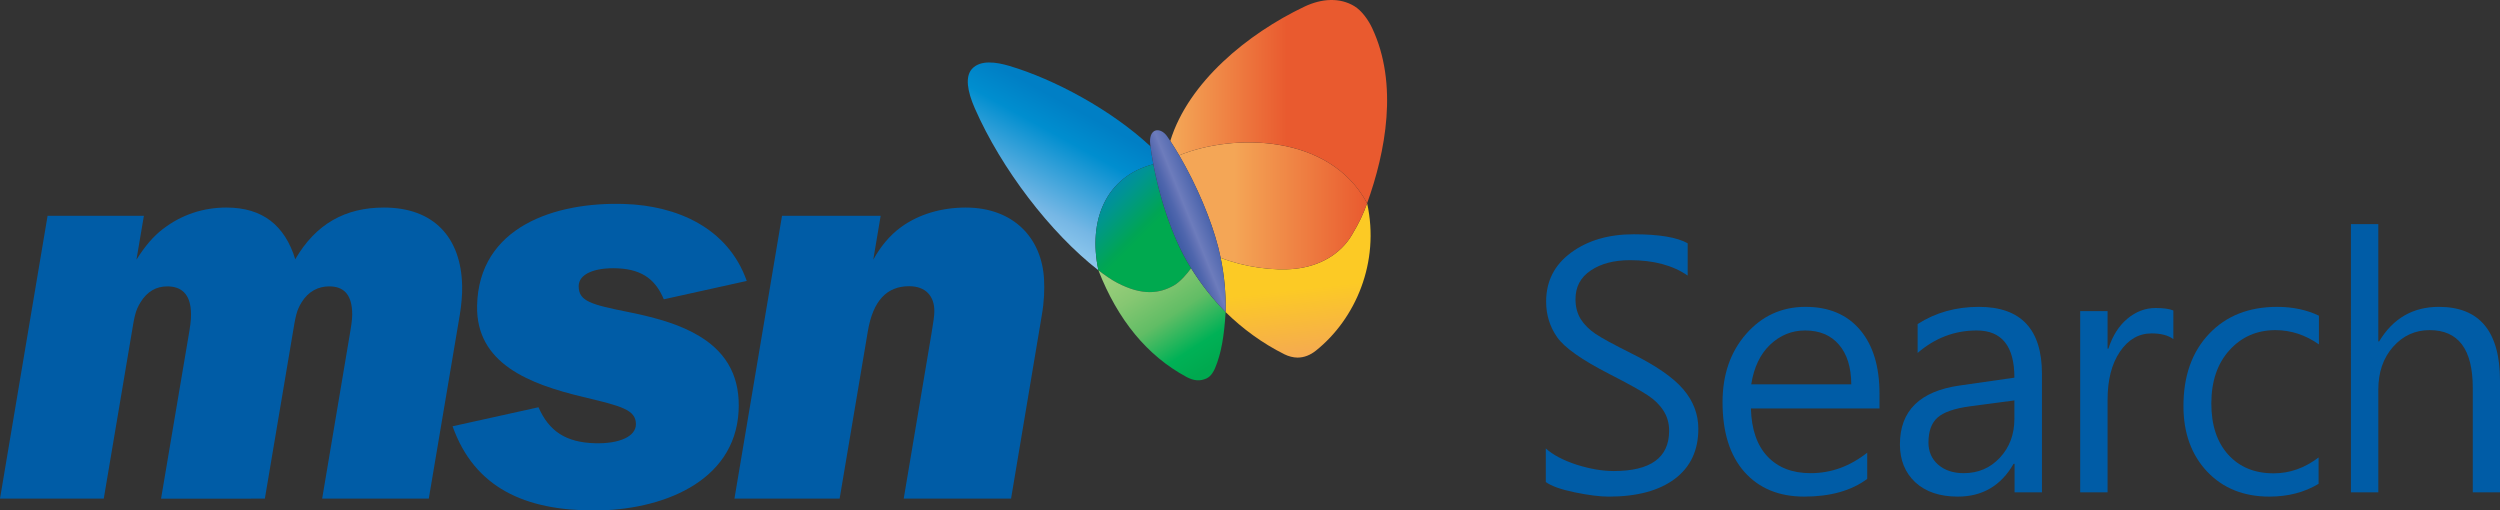 <?xml version="1.0" encoding="UTF-8" standalone="no"?>
<!-- Generator: Adobe Illustrator 13.0.0, SVG Export Plug-In . SVG Version: 6.00 Build 14948)  -->

<svg
   version="1.1"
   x="0px"
   y="0px"
   width="1709.53"
   height="349.063"
   viewBox="0 0 512.859 104.719"
   enable-background="new 0 0 300 115"
   xml:space="preserve"
   id="svg107"
   sodipodi:docname="MSN_Search_(2000).svg"
   inkscape:version="1.1.2 (b8e25be833, 2022-02-05)"
   xmlns:inkscape="http://www.inkscape.org/namespaces/inkscape"
   xmlns:sodipodi="http://sodipodi.sourceforge.net/DTD/sodipodi-0.dtd"
   xmlns="http://www.w3.org/2000/svg"
   xmlns:svg="http://www.w3.org/2000/svg"
   xmlns:rdf="http://www.w3.org/1999/02/22-rdf-syntax-ns#"
   xmlns:cc="http://creativecommons.org/ns#"
   xmlns:dc="http://purl.org/dc/elements/1.1/"><rect x="0" y="0" width="512.859" height="104.719" fill="#333333" stroke="none"/><defs
   id="defs111">
	

		
		
	</defs><sodipodi:namedview
   pagecolor="#ffffff"
   bordercolor="#666666"
   borderopacity="1"
   objecttolerance="10"
   gridtolerance="10"
   guidetolerance="10"
   inkscape:pageopacity="0"
   inkscape:pageshadow="2"
   inkscape:window-width="1920"
   inkscape:window-height="1001"
   id="namedview109"
   showgrid="false"
   fit-margin-top="0"
   fit-margin-left="0"
   fit-margin-right="0"
   fit-margin-bottom="0"
   scale-x="0.3"
   inkscape:zoom="1.54"
   inkscape:cx="1191.8831"
   inkscape:cy="154.87013"
   inkscape:window-x="-9"
   inkscape:window-y="-9"
   inkscape:window-maximized="1"
   inkscape:current-layer="g12"
   inkscape:pagecheckerboard="0" />

<g
   id="Layer_2"
   transform="translate(-9.631,-2.063)">
</g>
<g
   id="g1189"
   transform="translate(-9.631,-2.063)"><g
     id="g1125"><g
       id="g12">
			<g
   id="g8">
				<path
   d="M 30.917,104.354 H 9.631 l 9.76,-58.017 h 19.757 l -1.529,9.001 c 1.828,-2.9 3.504,-4.805 5.352,-6.235 3.94,-3.051 8.408,-4.461 13.112,-4.461 7.41,0 11.975,3.654 14.117,10.604 4.231,-7.291 10.309,-10.604 18.185,-10.604 10.226,0 15.837,6.112 16.051,16.048 0.042,1.883 -0.153,3.895 -0.469,5.884 l -6.375,37.78 H 75.72 l 5.787,-34.406 c 0.336,-1.986 0.435,-3.064 0.352,-4.239 -0.228,-3.28 -1.752,-4.899 -4.694,-4.899 -2.235,0 -4.293,1.024 -5.675,3.293 -1.039,1.712 -1.205,2.684 -1.908,6.947 l -5.617,33.305 H 42.671 l 5.812,-34.406 c 0.334,-1.986 0.383,-3.064 0.302,-4.239 -0.231,-3.28 -1.901,-4.899 -4.842,-4.899 -2.236,0 -4.124,1.024 -5.503,3.293 -1.041,1.712 -1.206,2.684 -1.908,6.947 z"
   id="path2"
   inkscape:connector-curvature="0"
   style="fill:#005ca6" />
				<path
   d="m 190.292,46.337 -1.516,9.001 c 1.435,-2.597 3.314,-4.956 5.682,-6.672 3.695,-2.684 8.351,-4.024 13.291,-4.024 9.762,0 15.693,6.243 16.069,14.906 0.081,1.881 0.051,4.219 -0.483,7.277 l -6.293,37.528 h -22.019 l 5.698,-33.882 c 0.401,-2.411 0.586,-3.653 0.586,-4.595 0,-3.062 -1.769,-5.097 -5.178,-5.097 -4.589,0 -7.426,2.989 -8.478,9.304 l -5.775,34.27 h -21.578 l 9.759,-58.017 h 20.235 z"
   id="path4"
   inkscape:connector-curvature="0"
   style="fill:#005ca6" />
				<path
   d="m 145.806,63.462 c -1.511,-3.583 -3.948,-6.116 -9.485,-6.355 -4.771,-0.203 -7.979,1.193 -7.979,3.649 0,3.084 2.434,3.763 10.195,5.319 6.492,1.304 10.926,2.763 14.523,4.915 6.081,3.638 8.453,8.934 8.085,15.485 -0.814,14.541 -15.88,20.307 -29.637,20.307 -14.126,0 -24.542,-4.62 -29.033,-17.274 l 17.624,-3.9 c 2.151,4.892 5.596,7.234 11.65,7.383 4.852,0.12 8.336,-1.341 8.336,-3.911 0,-2.979 -3.023,-3.717 -10.812,-5.581 -11.146,-2.662 -21.998,-6.885 -21.77,-18.706 0.313,-16.161 15.904,-21.364 30.289,-20.885 10.604,0.354 21.139,4.795 25.031,15.786 z"
   id="path6"
   inkscape:connector-curvature="0"
   style="fill:#005ca6" />
			</g>
			
		</g><g
       id="g101">
			<g
   id="g97">
				
					<linearGradient
   id="SVGID_1_"
   gradientUnits="userSpaceOnUse"
   x1="236.576"
   y1="169.891"
   x2="252.473"
   y2="141.106"
   gradientTransform="translate(-21,-121.5)">
					<stop
   offset="0"
   style="stop-color:#FFFFFF"
   id="stop14" />
					<stop
   offset="0.006"
   style="stop-color:#94CBEE"
   id="stop16" />
					<stop
   offset="0.211"
   style="stop-color:#76B7E5"
   id="stop18" />
					<stop
   offset="0.656"
   style="stop-color:#008ECF"
   id="stop20" />
					<stop
   offset="0.854"
   style="stop-color:#007FC5"
   id="stop22" />
				</linearGradient>
				<path
   d="m 246.235,35.751 c -0.233,-1.233 -0.429,-2.459 -0.587,-3.661 -8.091,-7.538 -19.813,-13.804 -28.996,-16.517 -2.645,-0.78 -5.909,-1.285 -7.639,0.642 -1.397,1.557 -0.975,4.494 0.6,8.081 5.427,12.372 15.466,25.525 25.344,33.211 0,-0.002 0,-0.003 0,-0.003 -2.167,-10.255 1.542,-19.23 11.278,-21.753 z"
   id="path25"
   style="fill:url(#SVGID_1_)"
   inkscape:connector-curvature="0" />
				
					<linearGradient
   id="SVGID_2_"
   gradientUnits="userSpaceOnUse"
   x1="254.389"
   y1="160.922"
   x2="274.772"
   y2="181.305"
   gradientTransform="translate(-21,-121.5)">
					<stop
   offset="0"
   style="stop-color:#007FC5"
   id="stop27" />
					<stop
   offset="0.087"
   style="stop-color:#0088B2"
   id="stop29" />
					<stop
   offset="0.252"
   style="stop-color:#00968D"
   id="stop31" />
					<stop
   offset="0.386"
   style="stop-color:#009F6C"
   id="stop33" />
					<stop
   offset="0.483"
   style="stop-color:#00A555"
   id="stop35" />
					<stop
   offset="0.534"
   style="stop-color:#00A94F"
   id="stop37" />
				</linearGradient>
				<path
   d="m 253.156,55.715 c -3.012,-5.187 -5.569,-12.761 -6.921,-19.964 -9.736,2.523 -13.445,11.498 -11.278,21.753 0,0 0,0.001 0,0.003 0.003,0.006 0.003,0.003 0.002,0 1.292,1.006 2.733,1.988 3.864,2.576 5.238,2.723 8.701,2.186 11.688,0.499 1.192,-0.676 2.703,-2.399 3.468,-3.502 -0.283,-0.451 -0.557,-0.906 -0.823,-1.365 z"
   id="path40"
   style="fill:url(#SVGID_2_)"
   inkscape:connector-curvature="0" />
				
					<linearGradient
   id="SVGID_3_"
   gradientUnits="userSpaceOnUse"
   x1="280.254"
   y1="201.644"
   x2="261.95"
   y2="173.459"
   gradientTransform="translate(-21,-121.5)">
					<stop
   offset="0.096"
   style="stop-color:#00A94F"
   id="stop42" />
					<stop
   offset="0.244"
   style="stop-color:#00B156"
   id="stop44" />
					<stop
   offset="0.485"
   style="stop-color:#61BD65"
   id="stop46" />
					<stop
   offset="0.701"
   style="stop-color:#86C772"
   id="stop48" />
					<stop
   offset="0.88"
   style="stop-color:#9ACE7B"
   id="stop50" />
					<stop
   offset="1"
   style="stop-color:#A1D07E"
   id="stop52" />
				</linearGradient>
				<path
   d="m 250.511,60.582 c -2.986,1.687 -6.449,2.224 -11.688,-0.499 -1.131,-0.588 -2.572,-1.57 -3.864,-2.576 0,0.003 0.001,0.005 0,0.002 3.996,10.235 10.033,17.533 18.036,21.864 1.431,0.773 2.768,0.978 4.177,0.305 0.942,-0.449 1.471,-1.501 1.731,-2.117 1.263,-2.99 1.864,-6.584 2.155,-11.471 -2.702,-2.763 -5.078,-5.797 -7.08,-9.01 -0.764,1.103 -2.275,2.826 -3.467,3.502 z"
   id="path55"
   style="fill:url(#SVGID_3_)"
   inkscape:connector-curvature="0" />
				
					<linearGradient
   id="SVGID_4_"
   gradientUnits="userSpaceOnUse"
   x1="299.102"
   y1="198.213"
   x2="295.445"
   y2="165.616"
   gradientTransform="translate(-21,-121.5)">
					<stop
   offset="0"
   style="stop-color:#F4A656"
   id="stop57" />
					<stop
   offset="0.472"
   style="stop-color:#FCCA25"
   id="stop59" />
					<stop
   offset="0.494"
   style="stop-color:#FCCA25"
   id="stop61" />
				</linearGradient>
				<path
   d="m 290.086,43.759 c -0.814,2.26 -1.568,3.901 -3.148,6.544 -2.378,3.978 -6.64,6.347 -11.544,6.886 -4.461,0.489 -10.494,-0.339 -15.355,-2.243 0.746,3.589 1.105,7.321 1.021,11.145 3.464,3.398 7.521,6.388 12.081,8.662 0.794,0.396 1.795,0.669 2.665,0.669 1.351,0 2.628,-0.512 3.769,-1.424 8.106,-6.481 13.182,-18.086 10.511,-30.239 z"
   id="path64"
   style="fill:url(#SVGID_4_)"
   inkscape:connector-curvature="0" />
				
					<linearGradient
   id="SVGID_5_"
   gradientUnits="userSpaceOnUse"
   x1="273.093"
   y1="165.34"
   x2="311.651"
   y2="165.34"
   gradientTransform="translate(-21.566,-121.036)">
					<stop
   offset="0.292"
   style="stop-color:#F4A656"
   id="stop66" />
					<stop
   offset="1"
   style="stop-color:#E95A2F"
   id="stop68" />
				</linearGradient>
				<path
   d="m 251.527,33.93 c 3.61,6.164 6.591,13.283 8.02,18.891 0.179,0.702 0.344,1.411 0.491,2.125 4.861,1.904 10.895,2.732 15.355,2.243 4.904,-0.539 9.166,-2.908 11.544,-6.886 1.58,-2.643 2.334,-4.284 3.148,-6.544 -7.773,-14.397 -27.667,-14.284 -38.558,-9.829 z"
   id="path71"
   style="fill:url(#SVGID_5_)"
   inkscape:connector-curvature="0" />
				
					<linearGradient
   id="SVGID_6_"
   gradientUnits="userSpaceOnUse"
   x1="271.269"
   y1="143.947"
   x2="315.619"
   y2="143.947"
   gradientTransform="translate(-21.566,-121.036)">
					<stop
   offset="0.017"
   style="stop-color:#F4A656"
   id="stop73" />
					<stop
   offset="0.539"
   style="stop-color:#E95A2F"
   id="stop75" />
				</linearGradient>
				<path
   d="M 291.098,7.777 C 290.32,6.133 288.986,4.25 287.472,3.33 c -2.935,-1.781 -6.637,-1.628 -10.271,0.106 -11.61,5.538 -23.772,15.465 -27.497,27.548 0.621,0.949 1.23,1.934 1.824,2.945 10.891,-4.455 30.784,-4.568 38.559,9.829 3.774,-10.479 6.466,-24.45 1.011,-35.981 z"
   id="path78"
   style="fill:url(#SVGID_6_)"
   inkscape:connector-curvature="0" />
				
					<linearGradient
   id="SVGID_7_"
   gradientUnits="userSpaceOnUse"
   x1="273.397"
   y1="328.332"
   x2="262.504"
   y2="332.733"
   gradientTransform="translate(-14.342,-282.967)">
					<stop
   offset="0.045"
   style="stop-color:#3E5BA6"
   id="stop80" />
					<stop
   offset="0.472"
   style="stop-color:#6D7CBC"
   id="stop82" />
					<stop
   offset="0.532"
   style="stop-color:#6373B6"
   id="stop84" />
					<stop
   offset="0.658"
   style="stop-color:#4F66AD"
   id="stop86" />
					<stop
   offset="0.775"
   style="stop-color:#435EA7"
   id="stop88" />
					<stop
   offset="0.871"
   style="stop-color:#3E5BA6"
   id="stop90" />
					<stop
   offset="1"
   style="stop-color:#3E5BA6"
   id="stop92" />
				</linearGradient>
				<path
   d="m 245.589,31.621 c -0.155,-1.278 0.161,-2.434 1.006,-2.757 0.802,-0.309 1.811,0.206 2.495,1.202 4.696,6.841 8.719,15.925 10.457,22.754 1.077,4.232 1.612,8.684 1.512,13.27 -3.081,-3.152 -5.74,-6.655 -7.902,-10.375 -3.595,-6.194 -6.546,-15.791 -7.568,-24.094 z"
   id="path95"
   style="clip-rule:evenodd;fill:url(#SVGID_7_);fill-rule:evenodd"
   inkscape:connector-curvature="0" />
			</g>
			
		</g></g><g
     id="g960"><path
       inkscape:connector-curvature="0"
       id="path130"
       style="font-style:normal;font-variant:normal;font-weight:normal;font-stretch:normal;font-size:68.874px;line-height:1.25;font-family:'Microsoft JhengHei';-inkscape-font-specification:'Microsoft JhengHei';letter-spacing:0px;word-spacing:0px;fill:#005ca6;fill-opacity:1;stroke:none;stroke-width:1.722"
       d="m 326.743,94.055 q 2.187,1.983 6.292,3.328 4.138,1.311 7.638,1.311 11.372,0 11.372,-8.269 0,-2.319 -1.178,-4.134 -1.178,-1.815 -3.196,-3.126 -1.985,-1.345 -7.873,-4.37 -8.479,-4.336 -10.733,-7.563 -2.254,-3.227 -2.254,-7.294 0,-6.286 5.114,-10.05 5.114,-3.765 12.853,-3.765 7.806,0 11.069,1.849 v 6.622 q -4.576,-3.16 -11.81,-3.16 -4.946,0 -8.075,2.118 -3.129,2.084 -3.129,5.882 0,2.353 1.077,4.101 1.11,1.714 2.994,2.992 1.884,1.277 7.335,4 7.671,3.798 10.733,7.429 3.062,3.597 3.062,8.067 0,6.655 -4.845,10.286 -4.845,3.63 -13.559,3.63 -2.658,0 -6.931,-0.874 -4.239,-0.874 -5.955,-2.118 z" /><path
       inkscape:connector-curvature="0"
       id="path132"
       style="font-style:normal;font-variant:normal;font-weight:normal;font-stretch:normal;font-size:68.874px;line-height:1.25;font-family:'Microsoft JhengHei';-inkscape-font-specification:'Microsoft JhengHei';letter-spacing:0px;word-spacing:0px;fill:#005ca6;fill-opacity:1;stroke:none;stroke-width:1.722"
       d="m 395.198,85.853 h -26.378 q 0.168,6.42 3.398,9.849 3.23,3.429 8.849,3.429 6.292,0 11.608,-4.202 v 5.378 q -4.879,3.63 -12.92,3.63 -7.772,0 -12.281,-5.076 -4.475,-5.076 -4.475,-14.286 0,-8.471 4.845,-14.017 4.879,-5.546 12.18,-5.546 7.167,0 11.17,4.706 4.004,4.706 4.004,13.109 z m -5.787,-4.941 q -0.034,-5.244 -2.523,-8.134 -2.49,-2.924 -6.965,-2.924 -4.071,0 -7.167,2.924 -3.062,2.924 -3.869,8.134 z" /><path
       inkscape:connector-curvature="0"
       id="path134"
       style="font-style:normal;font-variant:normal;font-weight:normal;font-stretch:normal;font-size:68.874px;line-height:1.25;font-family:'Microsoft JhengHei';-inkscape-font-specification:'Microsoft JhengHei';letter-spacing:0px;word-spacing:0px;fill:#005ca6;fill-opacity:1;stroke:none;stroke-width:1.722"
       d="m 403.023,68.542 q 5.484,-3.529 12.55,-3.529 12.954,0 12.954,13.748 v 24.303 h -5.619 v -5.849 h -0.202 q -3.869,6.723 -11.44,6.723 -5.518,0 -8.714,-2.924 -3.163,-2.958 -3.163,-7.798 0,-10.319 12.247,-12.067 l 11.238,-1.613 q 0,-9.681 -7.739,-9.681 -6.763,0 -12.113,4.605 z m 10.733,16.874 q -4.778,0.639 -6.662,2.319 -1.851,1.647 -1.851,5.109 0,2.79 1.985,4.538 2.019,1.748 5.249,1.748 4.475,0 7.436,-3.193 2.961,-3.193 2.961,-7.966 v -3.765 z" /><path
       inkscape:connector-curvature="0"
       id="path136"
       style="font-style:normal;font-variant:normal;font-weight:normal;font-stretch:normal;font-size:68.874px;line-height:1.25;font-family:'Microsoft JhengHei';-inkscape-font-specification:'Microsoft JhengHei';letter-spacing:0px;word-spacing:0px;fill:#005ca6;fill-opacity:1;stroke:none;stroke-width:1.722"
       d="m 455.48,71.635 q -1.548,-1.176 -4.475,-1.176 -3.937,0 -6.494,3.765 -2.523,3.731 -2.523,9.815 V 103.063 H 436.369 V 65.887 h 5.619 v 7.697 h 0.168 q 1.279,-3.966 3.903,-6.151 2.624,-2.185 5.787,-2.185 2.389,0 3.634,0.504 z" /><path
       inkscape:connector-curvature="0"
       id="path138"
       style="font-style:normal;font-variant:normal;font-weight:normal;font-stretch:normal;font-size:68.874px;line-height:1.25;font-family:'Microsoft JhengHei';-inkscape-font-specification:'Microsoft JhengHei';letter-spacing:0px;word-spacing:0px;fill:#005ca6;fill-opacity:1;stroke:none;stroke-width:1.722"
       d="m 485.275,101.316 q -4.34,2.622 -10.094,2.622 -7.907,0 -12.785,-5.143 -4.845,-5.176 -4.845,-13.445 0,-9.244 5.249,-14.79 5.249,-5.546 13.963,-5.546 4.811,0 8.58,1.815 v 5.882 q -4.172,-2.924 -8.916,-2.924 -5.72,0 -9.454,4.134 -3.701,4.101 -3.701,10.924 0,6.655 3.466,10.487 3.466,3.832 9.32,3.832 4.946,0 9.219,-3.261 z" /><path
       inkscape:connector-curvature="0"
       id="path140"
       style="font-style:normal;font-variant:normal;font-weight:normal;font-stretch:normal;font-size:68.874px;line-height:1.25;font-family:'Microsoft JhengHei';-inkscape-font-specification:'Microsoft JhengHei';letter-spacing:0px;word-spacing:0px;fill:#005ca6;fill-opacity:1;stroke:none;stroke-width:1.722"
       d="m 522.49,103.063 h -5.585 V 81.618 q 0,-11.832 -8.849,-11.832 -4.475,0 -7.503,3.429 -3.028,3.429 -3.028,8.807 v 21.042 h -5.619 V 48.038 h 5.619 v 24.067 h 0.168 q 4.273,-7.092 12.247,-7.092 12.55,0 12.55,15.16 z" /></g></g></svg>
